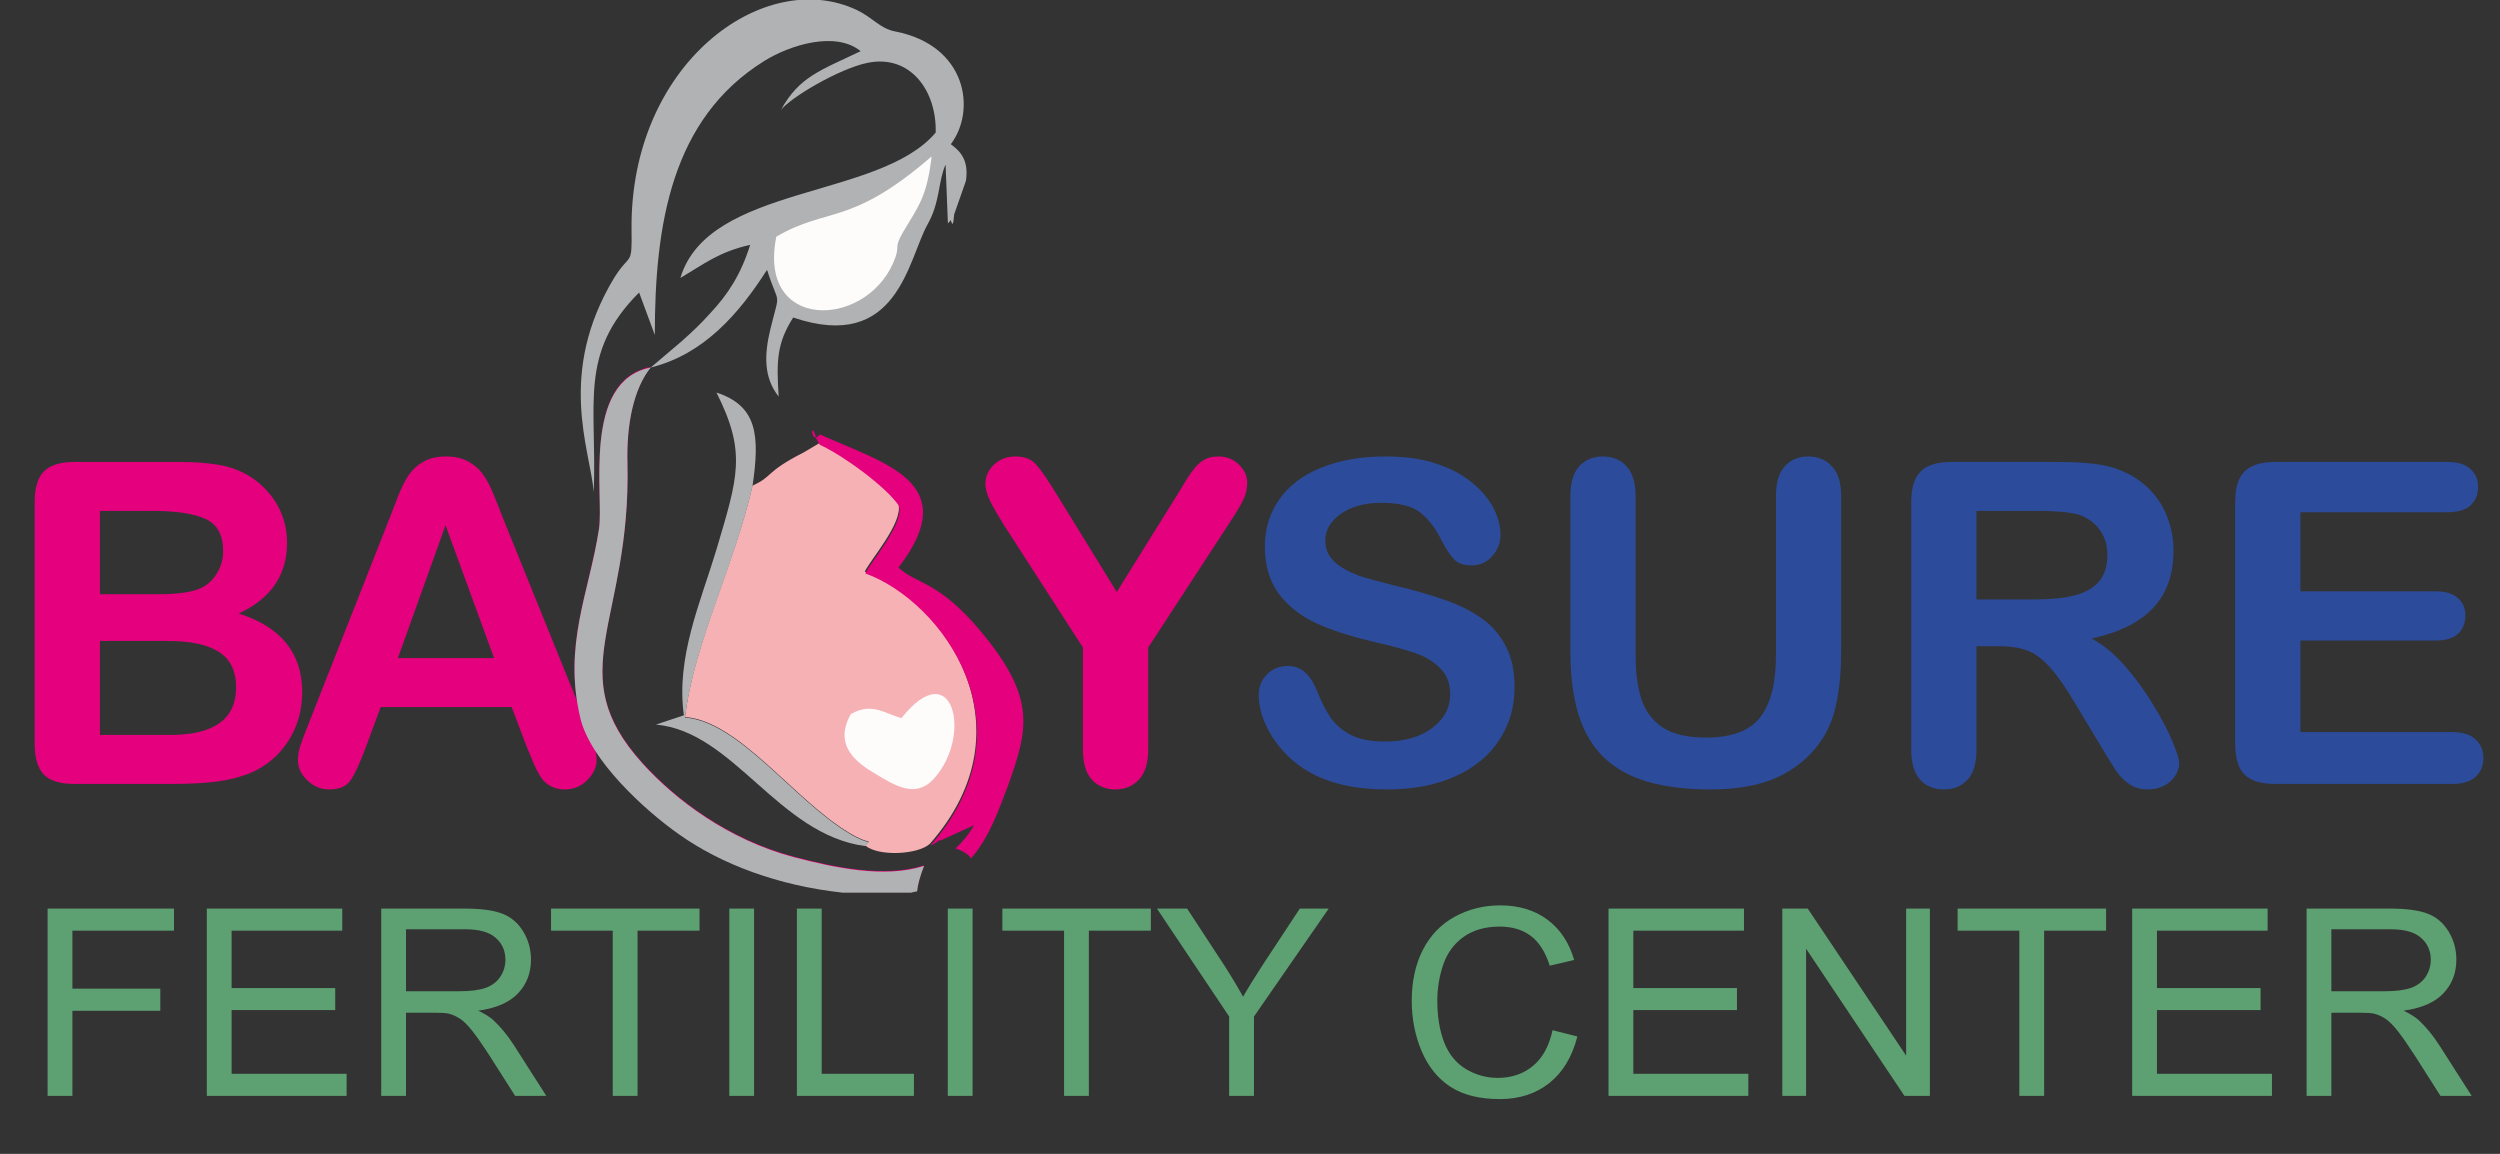 <svg width="143" height="66" viewBox="0 0 143 66" fill="none" xmlns="http://www.w3.org/2000/svg">
<rect x="0" y="0" width="143" height="66" fill="#333333" stroke="none"/>
<path d="M2.723 62.685V51.971H9.951V53.235H4.141V56.553H9.169V57.818H4.141V62.685H2.723ZM11.83 62.685V51.971H19.577V53.235H13.248V56.517H19.175V57.774H13.248V61.421H19.826V62.685H11.83ZM21.806 62.685V51.971H26.557C27.512 51.971 28.238 52.068 28.735 52.263C29.232 52.453 29.629 52.791 29.926 53.279C30.224 53.766 30.372 54.304 30.372 54.894C30.372 55.654 30.126 56.295 29.634 56.816C29.142 57.338 28.382 57.669 27.354 57.81C27.729 57.991 28.014 58.168 28.209 58.344C28.623 58.724 29.015 59.199 29.386 59.769L31.249 62.685H29.466L28.048 60.456C27.634 59.813 27.293 59.321 27.025 58.98C26.757 58.639 26.516 58.4 26.301 58.263C26.092 58.127 25.877 58.032 25.658 57.978C25.497 57.944 25.234 57.927 24.869 57.927H23.224V62.685H21.806ZM23.224 56.699H26.272C26.92 56.699 27.427 56.633 27.792 56.502C28.158 56.366 28.435 56.151 28.625 55.859C28.816 55.562 28.91 55.24 28.91 54.894C28.91 54.387 28.725 53.971 28.355 53.644C27.99 53.318 27.41 53.154 26.616 53.154H23.224V56.699ZM35.05 62.685V53.235H31.52V51.971H40.013V53.235H36.468V62.685H35.05ZM41.716 62.685V51.971H43.134V62.685H41.716ZM45.582 62.685V51.971H47V61.421H52.277V62.685H45.582ZM54.214 62.685V51.971H55.632V62.685H54.214ZM60.865 62.685V53.235H57.335V51.971H65.828V53.235H62.283V62.685H60.865ZM70.308 62.685V58.147L66.178 51.971H67.903L70.016 55.201C70.406 55.805 70.769 56.409 71.105 57.014C71.426 56.453 71.816 55.822 72.274 55.121L74.35 51.971H76.002L71.726 58.147V62.685H70.308ZM88.807 58.928L90.225 59.287C89.927 60.451 89.391 61.34 88.617 61.954C87.847 62.563 86.904 62.868 85.788 62.868C84.633 62.868 83.693 62.634 82.967 62.166C82.246 61.694 81.695 61.012 81.315 60.12C80.94 59.228 80.752 58.271 80.752 57.248C80.752 56.132 80.964 55.16 81.388 54.331C81.817 53.498 82.424 52.867 83.208 52.438C83.998 52.005 84.865 51.788 85.81 51.788C86.882 51.788 87.784 52.061 88.514 52.606C89.245 53.152 89.754 53.919 90.042 54.909L88.646 55.237C88.397 54.458 88.037 53.89 87.564 53.535C87.092 53.179 86.497 53.001 85.781 53.001C84.957 53.001 84.268 53.198 83.713 53.593C83.162 53.988 82.775 54.519 82.55 55.186C82.326 55.849 82.214 56.534 82.214 57.24C82.214 58.151 82.346 58.948 82.609 59.63C82.877 60.307 83.291 60.814 83.851 61.15C84.412 61.487 85.018 61.655 85.671 61.655C86.466 61.655 87.138 61.426 87.689 60.968C88.239 60.51 88.612 59.83 88.807 58.928ZM92.008 62.685V51.971H99.755V53.235H93.426V56.517H99.353V57.774H93.426V61.421H100.004V62.685H92.008ZM101.948 62.685V51.971H103.403L109.031 60.383V51.971H110.39V62.685H108.935L103.308 54.266V62.685H101.948ZM115.506 62.685V53.235H111.976V51.971H120.469V53.235H116.924V62.685H115.506ZM121.96 62.685V51.971H129.707V53.235H123.378V56.517H129.305V57.774H123.378V61.421H129.956V62.685H121.96ZM131.937 62.685V51.971H136.687C137.642 51.971 138.368 52.068 138.865 52.263C139.362 52.453 139.76 52.791 140.057 53.279C140.354 53.766 140.503 54.304 140.503 54.894C140.503 55.654 140.257 56.295 139.764 56.816C139.272 57.338 138.512 57.669 137.484 57.81C137.859 57.991 138.144 58.168 138.339 58.344C138.753 58.724 139.146 59.199 139.516 59.769L141.38 62.685H139.596L138.178 60.456C137.764 59.813 137.423 59.321 137.155 58.98C136.887 58.639 136.646 58.4 136.432 58.263C136.222 58.127 136.008 58.032 135.788 57.978C135.628 57.944 135.364 57.927 134.999 57.927H133.354V62.685H131.937ZM133.354 56.699H136.402C137.05 56.699 137.557 56.633 137.923 56.502C138.288 56.366 138.566 56.151 138.756 55.859C138.946 55.562 139.041 55.24 139.041 54.894C139.041 54.387 138.856 53.971 138.485 53.644C138.12 53.318 137.54 53.154 136.746 53.154H133.354V56.699Z" fill="#5DA172"/>
<path d="M9.874 44.841H4.246C3.434 44.841 2.852 44.661 2.5 44.301C2.157 43.932 1.985 43.35 1.985 42.555V28.71C1.985 27.898 2.161 27.316 2.513 26.964C2.873 26.604 3.451 26.424 4.246 26.424H10.214C11.093 26.424 11.855 26.478 12.5 26.587C13.145 26.696 13.723 26.905 14.234 27.215C14.669 27.475 15.055 27.806 15.389 28.208C15.725 28.602 15.98 29.041 16.156 29.527C16.332 30.004 16.42 30.511 16.42 31.047C16.42 32.89 15.498 34.238 13.656 35.092C16.076 35.863 17.287 37.362 17.287 39.59C17.287 40.62 17.023 41.55 16.495 42.379C15.967 43.2 15.255 43.807 14.359 44.2C13.798 44.435 13.153 44.602 12.425 44.703C11.696 44.795 10.846 44.841 9.874 44.841ZM9.598 36.663H5.716V42.039H9.724C12.245 42.039 13.505 41.131 13.505 39.313C13.505 38.384 13.178 37.71 12.525 37.291C11.872 36.872 10.896 36.663 9.598 36.663ZM5.716 29.225V33.987H9.133C10.063 33.987 10.779 33.899 11.281 33.723C11.792 33.547 12.182 33.212 12.45 32.718C12.659 32.366 12.764 31.973 12.764 31.537C12.764 30.607 12.433 29.992 11.771 29.69C11.11 29.38 10.101 29.225 8.744 29.225H5.716Z" fill="#E5007D"/>
<path d="M30.146 42.756L29.266 40.444H21.779L20.899 42.806C20.556 43.727 20.263 44.351 20.02 44.678C19.777 44.996 19.379 45.155 18.826 45.155C18.358 45.155 17.943 44.983 17.583 44.64C17.223 44.297 17.043 43.907 17.043 43.472C17.043 43.221 17.084 42.961 17.168 42.693C17.252 42.425 17.39 42.052 17.583 41.575L22.294 29.615C22.428 29.271 22.587 28.861 22.771 28.384C22.964 27.898 23.165 27.496 23.374 27.178C23.592 26.859 23.873 26.604 24.216 26.411C24.568 26.21 24.999 26.11 25.51 26.11C26.029 26.11 26.46 26.21 26.804 26.411C27.156 26.604 27.436 26.855 27.646 27.165C27.863 27.475 28.044 27.81 28.186 28.17C28.337 28.522 28.525 28.995 28.751 29.59L33.563 41.474C33.94 42.379 34.128 43.036 34.128 43.447C34.128 43.874 33.948 44.267 33.588 44.627C33.236 44.979 32.809 45.155 32.306 45.155C32.013 45.155 31.762 45.101 31.553 44.992C31.343 44.891 31.167 44.753 31.025 44.577C30.883 44.393 30.728 44.117 30.56 43.748C30.401 43.371 30.263 43.04 30.146 42.756ZM22.759 37.642H28.261L25.485 30.042L22.759 37.642Z" fill="#E5007D"/>
<path d="M61.945 42.881V37.039L57.448 30.067C57.054 29.439 56.774 28.949 56.606 28.597C56.447 28.245 56.367 27.94 56.367 27.68C56.367 27.253 56.531 26.885 56.857 26.575C57.192 26.265 57.603 26.11 58.089 26.11C58.599 26.11 58.985 26.256 59.244 26.549C59.512 26.834 59.91 27.408 60.438 28.271L63.88 33.861L67.36 28.271C67.569 27.927 67.745 27.638 67.888 27.404C68.03 27.169 68.185 26.952 68.352 26.751C68.528 26.541 68.721 26.382 68.93 26.273C69.14 26.164 69.395 26.11 69.697 26.11C70.166 26.11 70.555 26.265 70.865 26.575C71.183 26.876 71.342 27.228 71.342 27.63C71.342 27.957 71.263 28.283 71.104 28.61C70.945 28.936 70.672 29.389 70.287 29.967L65.677 37.039V42.881C65.677 43.643 65.501 44.213 65.149 44.59C64.797 44.967 64.349 45.155 63.805 45.155C63.252 45.155 62.804 44.971 62.46 44.602C62.117 44.225 61.945 43.652 61.945 42.881Z" fill="#E5007D"/>
<path d="M86.634 39.313C86.634 40.427 86.345 41.428 85.767 42.316C85.198 43.204 84.36 43.899 83.254 44.401C82.149 44.904 80.838 45.155 79.322 45.155C77.505 45.155 76.006 44.812 74.825 44.125C73.987 43.631 73.305 42.973 72.777 42.153C72.258 41.324 71.998 40.519 71.998 39.74C71.998 39.288 72.153 38.903 72.463 38.585C72.781 38.258 73.183 38.095 73.669 38.095C74.063 38.095 74.394 38.22 74.662 38.472C74.938 38.723 75.172 39.096 75.365 39.59C75.6 40.176 75.851 40.666 76.119 41.06C76.395 41.453 76.781 41.78 77.275 42.039C77.769 42.291 78.418 42.416 79.222 42.416C80.327 42.416 81.224 42.161 81.91 41.65C82.606 41.131 82.953 40.486 82.953 39.715C82.953 39.104 82.765 38.61 82.388 38.233C82.019 37.848 81.538 37.555 80.943 37.354C80.357 37.153 79.569 36.939 78.581 36.713C77.258 36.403 76.148 36.043 75.252 35.633C74.364 35.214 73.656 34.648 73.129 33.937C72.61 33.216 72.35 32.324 72.35 31.261C72.35 30.247 72.626 29.347 73.179 28.56C73.732 27.772 74.532 27.169 75.579 26.751C76.626 26.323 77.857 26.11 79.272 26.11C80.403 26.11 81.379 26.252 82.199 26.537C83.028 26.813 83.715 27.186 84.26 27.655C84.804 28.116 85.202 28.602 85.453 29.112C85.704 29.623 85.83 30.122 85.83 30.607C85.83 31.051 85.671 31.453 85.353 31.813C85.043 32.165 84.653 32.341 84.184 32.341C83.757 32.341 83.43 32.236 83.204 32.027C82.987 31.809 82.748 31.457 82.488 30.972C82.153 30.276 81.751 29.736 81.282 29.351C80.813 28.957 80.059 28.761 79.021 28.761C78.058 28.761 77.279 28.974 76.684 29.401C76.098 29.82 75.805 30.327 75.805 30.921C75.805 31.29 75.905 31.608 76.106 31.876C76.307 32.144 76.584 32.374 76.935 32.567C77.287 32.76 77.643 32.91 78.003 33.019C78.363 33.128 78.958 33.287 79.787 33.497C80.826 33.74 81.764 34.008 82.601 34.301C83.447 34.594 84.163 34.95 84.749 35.369C85.344 35.787 85.805 36.319 86.131 36.964C86.466 37.601 86.634 38.384 86.634 39.313Z" fill="#2C4B9B"/>
<path d="M89.825 37.228V28.371C89.825 27.617 89.993 27.052 90.328 26.675C90.671 26.298 91.119 26.11 91.672 26.11C92.25 26.11 92.706 26.298 93.041 26.675C93.384 27.052 93.556 27.617 93.556 28.371V37.429C93.556 38.459 93.669 39.322 93.895 40.017C94.13 40.704 94.54 41.24 95.126 41.625C95.713 42.002 96.534 42.19 97.589 42.19C99.046 42.19 100.076 41.805 100.679 41.035C101.282 40.256 101.584 39.079 101.584 37.504V28.371C101.584 27.609 101.751 27.044 102.086 26.675C102.421 26.298 102.869 26.11 103.431 26.11C103.992 26.11 104.444 26.298 104.787 26.675C105.139 27.044 105.315 27.609 105.315 28.371V37.228C105.315 38.669 105.173 39.87 104.888 40.834C104.611 41.797 104.084 42.643 103.305 43.371C102.635 43.991 101.856 44.443 100.968 44.728C100.08 45.013 99.042 45.155 97.853 45.155C96.437 45.155 95.219 45.004 94.197 44.703C93.175 44.393 92.342 43.92 91.697 43.283C91.052 42.638 90.579 41.818 90.277 40.821C89.976 39.816 89.825 38.618 89.825 37.228Z" fill="#2C4B9B"/>
<path d="M114.362 36.964H113.055V42.881C113.055 43.66 112.884 44.234 112.54 44.602C112.197 44.971 111.749 45.155 111.196 45.155C110.601 45.155 110.141 44.962 109.814 44.577C109.488 44.192 109.324 43.627 109.324 42.881V28.71C109.324 27.906 109.504 27.324 109.864 26.964C110.225 26.604 110.807 26.424 111.611 26.424H117.679C118.516 26.424 119.232 26.462 119.827 26.537C120.421 26.604 120.957 26.746 121.435 26.964C122.013 27.207 122.524 27.555 122.967 28.007C123.411 28.459 123.746 28.987 123.973 29.59C124.207 30.184 124.324 30.817 124.324 31.487C124.324 32.86 123.935 33.957 123.156 34.778C122.385 35.599 121.213 36.181 119.638 36.525C120.3 36.876 120.932 37.395 121.535 38.082C122.138 38.769 122.674 39.502 123.143 40.281C123.621 41.051 123.989 41.751 124.249 42.379C124.517 42.998 124.651 43.426 124.651 43.66C124.651 43.903 124.571 44.146 124.412 44.389C124.261 44.623 124.052 44.808 123.784 44.942C123.516 45.084 123.206 45.155 122.854 45.155C122.436 45.155 122.084 45.055 121.799 44.854C121.514 44.661 121.267 44.414 121.058 44.112C120.857 43.811 120.581 43.367 120.229 42.781L118.734 40.293C118.198 39.38 117.716 38.685 117.289 38.208C116.87 37.73 116.443 37.404 116.008 37.228C115.572 37.052 115.024 36.964 114.362 36.964ZM116.498 29.225H113.055V34.288H116.397C117.293 34.288 118.047 34.213 118.658 34.062C119.27 33.903 119.735 33.639 120.053 33.271C120.38 32.894 120.543 32.379 120.543 31.725C120.543 31.215 120.413 30.767 120.153 30.381C119.894 29.988 119.534 29.694 119.073 29.502C118.637 29.318 117.779 29.225 116.498 29.225Z" fill="#2C4B9B"/>
<path d="M139.989 29.301H131.584V33.823H139.323C139.892 33.823 140.315 33.953 140.592 34.213C140.876 34.464 141.019 34.799 141.019 35.218C141.019 35.637 140.881 35.98 140.604 36.248C140.328 36.508 139.901 36.638 139.323 36.638H131.584V41.876H140.277C140.864 41.876 141.303 42.014 141.597 42.291C141.898 42.559 142.049 42.919 142.049 43.371C142.049 43.807 141.898 44.163 141.597 44.439C141.303 44.707 140.864 44.841 140.277 44.841H130.139C129.327 44.841 128.741 44.661 128.38 44.301C128.029 43.941 127.853 43.359 127.853 42.555V28.71C127.853 28.174 127.932 27.739 128.092 27.404C128.251 27.06 128.498 26.813 128.833 26.663C129.176 26.503 129.612 26.424 130.139 26.424H139.989C140.583 26.424 141.023 26.558 141.308 26.826C141.601 27.086 141.747 27.429 141.747 27.856C141.747 28.292 141.601 28.643 141.308 28.911C141.023 29.171 140.583 29.301 139.989 29.301Z" fill="#2C4B9B"/>
<path fill-rule="evenodd" clip-rule="evenodd" d="M43.043 27.775C42.012 32.299 39.683 36.79 39.184 41.014C42.278 41.247 45.405 45.737 48.565 47.633C49.829 48.399 49.862 47.933 49.496 48.365C50.228 48.997 52.49 48.898 53.188 48.266C59.109 41.546 53.92 34.328 49.463 32.698C49.795 32 51.658 29.904 51.392 28.84C50.66 27.742 48.132 25.912 46.868 25.347L45.97 25.879C43.742 27.01 44.24 27.243 43.043 27.775Z" fill="#F6B1B5"/>
<path fill-rule="evenodd" clip-rule="evenodd" d="M37.222 21.023C40.282 20.258 42.278 17.929 43.875 15.434C44.573 17.63 44.64 16.499 44.074 18.794C43.708 20.291 43.675 21.588 44.54 22.686C44.407 20.623 44.44 19.626 45.371 18.162C51.359 20.191 51.924 14.869 53.055 12.84C53.787 11.543 53.654 10.378 54.087 9.414L54.22 12.773C54.319 12.707 54.386 12.54 54.386 12.607C54.552 13.172 54.552 12.308 54.586 12.241L55.251 10.345C55.417 9.214 54.985 8.682 54.386 8.249C55.849 6.32 55.317 2.595 51.193 1.796C50.328 1.63 49.962 1.031 48.997 0.566C43.675 -1.929 36.024 3.659 36.124 13.139C36.157 15.301 36.058 14.403 35.126 15.9C31.833 21.355 33.763 25.746 33.962 28.141C34.162 23.085 33.064 20.224 36.557 16.732L37.455 19.16C37.455 12.807 38.419 6.786 43.708 3.493C45.205 2.561 47.8 1.763 49.23 2.927C46.935 4.025 45.704 4.391 44.673 6.287C45.205 5.588 47.999 3.925 49.629 3.593C52.091 3.094 53.588 5.222 53.521 7.584C50.294 11.409 40.515 10.545 38.918 15.9C40.315 15.069 41.147 14.403 42.91 14.004C42.378 15.7 41.646 16.831 40.615 17.929C40.049 18.561 39.65 18.927 38.985 19.526L37.222 21.023Z" fill="#B1B2B3"/>
<path fill-rule="evenodd" clip-rule="evenodd" d="M48.199 51.026H52.124C52.257 50.993 52.357 50.96 52.457 50.96C52.49 50.594 52.623 50.095 52.856 49.496C50.594 50.228 47.7 49.596 45.405 48.997C41.646 47.999 38.619 45.704 36.756 43.642C32.033 38.42 36.091 35.592 35.891 26.511C35.825 24.216 36.257 22.187 37.222 20.989C33.264 21.755 34.561 28.308 34.261 30.237C33.696 33.896 32.199 36.856 33.197 41.047C33.763 43.442 36.856 46.303 38.852 47.7C41.247 49.397 44.507 50.627 48.199 51.026ZM55.55 49.097C55.384 48.864 55.084 48.665 54.652 48.532C55.051 48.166 55.417 47.733 55.716 47.201L53.82 48.066C53.754 48.066 53.654 48.066 53.554 48.199L53.222 48.365C59.143 41.646 53.953 34.428 49.496 32.798C49.829 32.099 51.691 30.004 51.425 28.939C50.694 27.842 48.166 26.012 46.902 25.447C46.835 25.38 46.735 25.147 46.702 25.114C46.369 23.817 46.336 25.547 46.902 24.848C50.561 26.511 55.151 27.576 51.392 32.465C52.423 33.43 53.654 33.197 56.082 36.091C59.309 39.95 58.81 41.713 57.646 44.972C57.114 46.37 56.581 47.9 55.55 49.097Z" fill="#E5007D"/>
<path fill-rule="evenodd" clip-rule="evenodd" d="M44.407 13.538C43.309 18.927 49.43 18.827 51.093 15.035C51.559 13.971 51.059 14.303 51.658 13.272C52.523 11.809 53.022 11.276 53.288 8.948C48.631 12.973 47.367 11.809 44.407 13.538Z" fill="#FDFCFB"/>
<path fill-rule="evenodd" clip-rule="evenodd" d="M49.496 48.398C49.862 47.966 49.829 48.432 48.565 47.667C45.405 45.771 42.278 41.28 39.184 41.047C39.683 36.856 42.012 32.365 43.043 27.808C43.475 24.881 43.309 23.218 40.981 22.453C42.71 25.879 42.212 27.276 40.981 31.434C40.083 34.428 38.652 37.588 39.118 40.914L37.521 41.446C41.979 41.846 44.507 47.733 49.496 48.398Z" fill="#B1B2B3"/>
<path fill-rule="evenodd" clip-rule="evenodd" d="M51.559 41.081C50.494 40.748 49.829 40.182 48.665 40.848C47.767 42.444 48.698 43.442 49.929 44.174C51.193 44.939 52.357 45.704 53.421 44.54C55.65 42.078 54.519 37.355 51.559 41.081Z" fill="#FDFCFB"/>
<path fill-rule="evenodd" clip-rule="evenodd" d="M48.199 51.06H52.124C52.257 51.026 52.357 50.993 52.457 50.993C52.49 50.627 52.623 50.128 52.856 49.53C50.594 50.261 47.7 49.629 45.405 49.031C41.646 48.033 38.619 45.737 36.756 43.675C32.033 38.453 36.091 35.625 35.891 26.544C35.825 24.249 36.257 22.22 37.222 21.023C33.264 21.788 34.561 28.341 34.261 30.27C33.696 33.929 32.199 36.889 33.197 41.081C33.763 43.476 36.856 46.336 38.852 47.733C41.247 49.43 44.507 50.66 48.199 51.06Z" fill="#B1B2B3"/>
</svg>
